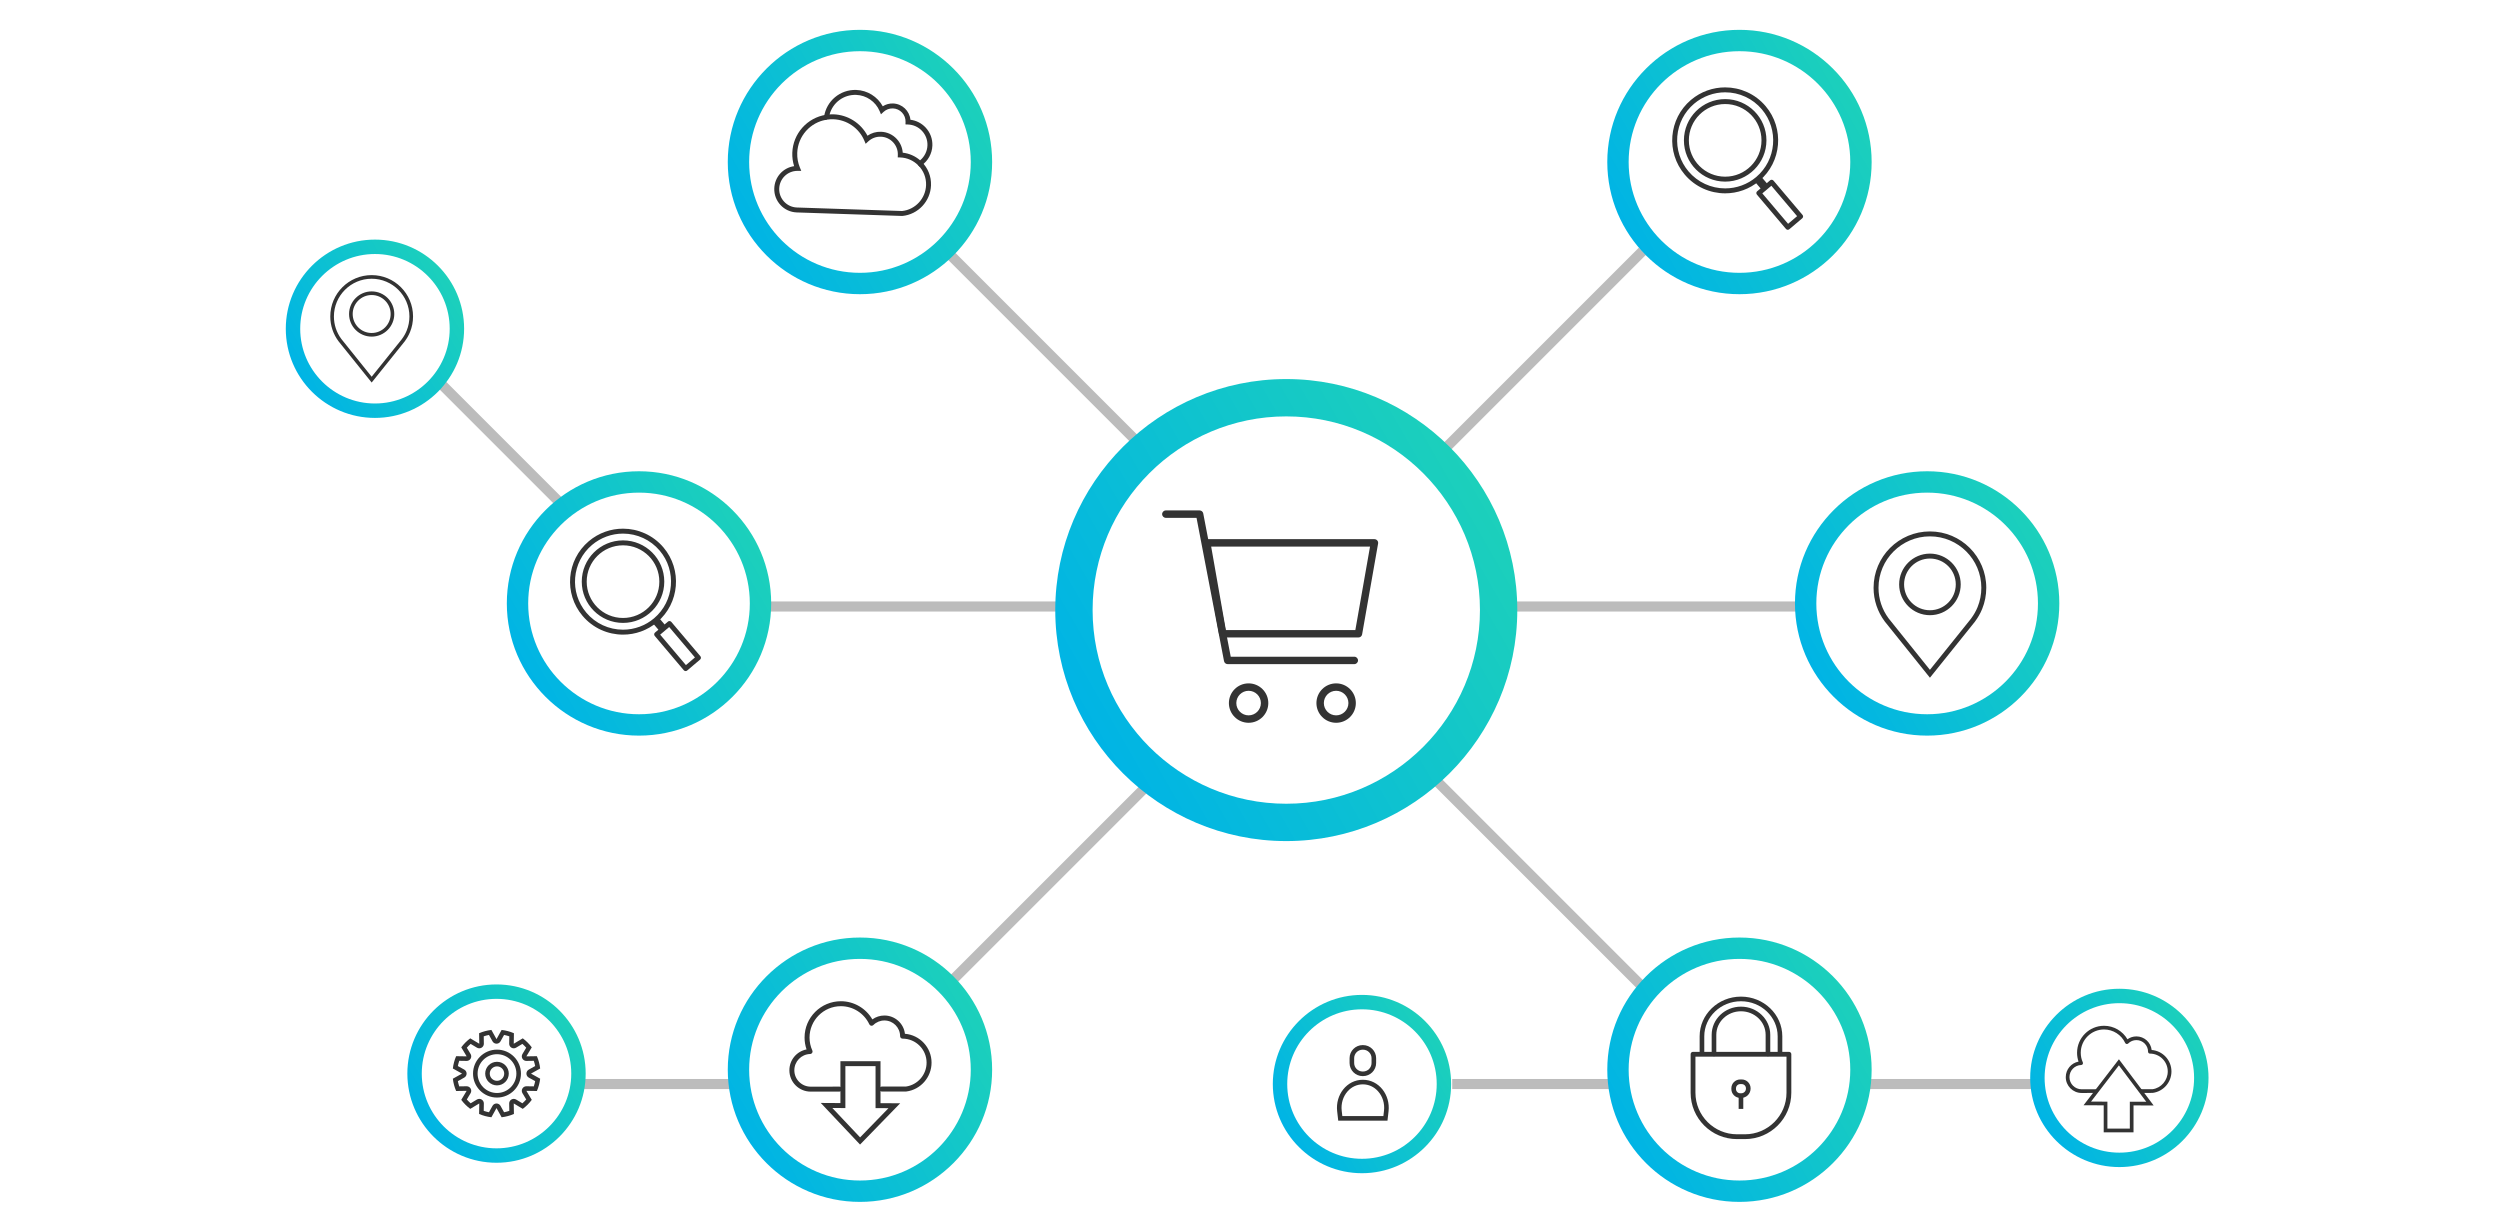 <?xml version="1.0" encoding="utf-8"?>
<!-- Generator: Adobe Illustrator 26.2.1, SVG Export Plug-In . SVG Version: 6.00 Build 0)  -->
<svg version="1.1" id="Layer_2_copy" xmlns="http://www.w3.org/2000/svg" xmlns:xlink="http://www.w3.org/1999/xlink" x="0px"
	 y="0px" width="820px" height="399.953px" viewBox="0 0 820 399.953" style="enable-background:new 0 0 820 399.953;"
	 xml:space="preserve">
<style type="text/css">
	.st0{fill:#BCBCBC;}
	.st1{fill:url(#SVGID_1_);}
	.st2{fill:url(#SVGID_00000124130829571278752340000014068270426413188269_);}
	.st3{fill:url(#SVGID_00000135665293713120270490000011703799877400343699_);}
	.st4{fill:url(#SVGID_00000041993704635349951390000003465658552998096268_);}
	.st5{fill:url(#SVGID_00000048491119608374583180000018068847158345686936_);}
	.st6{fill:url(#SVGID_00000067914669558856234510000007521083286991155865_);}
	.st7{fill:url(#SVGID_00000170961458391108102770000015930793575331443588_);}
	.st8{fill:url(#SVGID_00000039846189858543459130000001051594641037265559_);}
	.st9{fill:url(#SVGID_00000078762765085370474300000017761498302927928208_);}
	.st10{fill:url(#SVGID_00000150078374859768896600000005914589365385420981_);}
	.st11{fill:url(#SVGID_00000059270776071634610470000007324172126877450155_);}
	.st12{fill:#333333;}
</style>
<rect x="342.612" y="68.224" transform="matrix(0.707 -0.707 0.707 0.707 18.734 277.44)" class="st0" width="3.31" height="95.764"/>
<rect x="457.003" y="114.45" transform="matrix(0.707 -0.707 0.707 0.707 65.835 391.106)" class="st0" width="95.764" height="3.311"/>
<rect x="503.229" y="241.836" transform="matrix(0.707 -0.707 0.707 0.707 -56.985 441.862)" class="st0" width="3.311" height="95.764"/>
<rect x="494.912" y="197.278" class="st0" width="95.765" height="3.312"/>
<rect x="476.326" y="353.905" class="st0" width="55.49" height="3.312"/>
<rect x="188.013" y="353.905" class="st0" width="55.49" height="3.312"/>
<rect x="163.224" y="118.315" transform="matrix(0.707 -0.707 0.707 0.707 -54.988 159.369)" class="st0" width="3.31" height="55.49"/>
<rect x="611.006" y="353.905" class="st0" width="55.49" height="3.312"/>
<rect x="251.492" y="197.278" class="st0" width="95.764" height="3.312"/>
<rect x="296.385" y="288.063" transform="matrix(0.707 -0.707 0.707 0.707 -104.028 328.29)" class="st0" width="95.764" height="3.31"/>
<linearGradient id="SVGID_1_" gradientUnits="userSpaceOnUse" x1="356.291" y1="237.98" x2="487.506" y2="162.223">
	<stop  offset="0" style="stop-color:#00B4E5"/>
	<stop  offset="1" style="stop-color:#1CD0BB"/>
</linearGradient>
<path class="st1" d="M421.899,275.873c-41.781,0-75.772-33.991-75.772-75.772s33.991-75.772,75.772-75.772
	s75.772,33.991,75.772,75.772S463.68,275.873,421.899,275.873z M421.899,136.577c-35.027,0-63.524,28.497-63.524,63.524
	s28.496,63.524,63.524,63.524c35.027,0,63.524-28.496,63.524-63.524S456.925,136.577,421.899,136.577z"/>
<linearGradient id="SVGID_00000147912723984815335870000007567708284218287007_" gradientUnits="userSpaceOnUse" x1="533.005" y1="74.814" x2="608.084" y2="31.467">
	<stop  offset="0" style="stop-color:#00B4E5"/>
	<stop  offset="1" style="stop-color:#1CD0BB"/>
</linearGradient>
<path style="fill:url(#SVGID_00000147912723984815335870000007567708284218287007_);" d="M570.544,96.496
	c-23.906,0-43.355-19.449-43.355-43.355s19.449-43.356,43.355-43.356c23.906,0,43.355,19.449,43.355,43.356
	S594.45,96.496,570.544,96.496z M570.544,16.793c-20.042,0-36.347,16.305-36.347,36.347s16.305,36.347,36.347,36.347
	c20.042,0,36.347-16.305,36.347-36.347S590.586,16.793,570.544,16.793z"/>
<linearGradient id="SVGID_00000125576306718904927120000002276180865474069150_" gradientUnits="userSpaceOnUse" x1="594.562" y1="219.602" x2="669.641" y2="176.256">
	<stop  offset="0" style="stop-color:#00B4E5"/>
	<stop  offset="1" style="stop-color:#1CD0BB"/>
</linearGradient>
<path style="fill:url(#SVGID_00000125576306718904927120000002276180865474069150_);" d="M632.102,241.284
	c-23.906,0-43.355-19.449-43.355-43.355s19.449-43.355,43.355-43.355c23.906,0,43.355,19.449,43.355,43.355
	S656.008,241.284,632.102,241.284z M632.102,161.582c-20.042,0-36.347,16.305-36.347,36.347s16.305,36.347,36.347,36.347
	c20.042,0,36.347-16.305,36.347-36.347S652.143,161.582,632.102,161.582z"/>
<linearGradient id="SVGID_00000077296454018763560740000016469026078099095466_" gradientUnits="userSpaceOnUse" x1="533.005" y1="372.54" x2="608.084" y2="329.193">
	<stop  offset="0" style="stop-color:#00B4E5"/>
	<stop  offset="1" style="stop-color:#1CD0BB"/>
</linearGradient>
<path style="fill:url(#SVGID_00000077296454018763560740000016469026078099095466_);" d="M570.544,394.221
	c-23.906,0-43.355-19.449-43.355-43.355s19.449-43.355,43.355-43.355c23.906,0,43.355,19.449,43.355,43.355
	S594.45,394.221,570.544,394.221z M570.544,314.519c-20.042,0-36.347,16.305-36.347,36.347s16.305,36.347,36.347,36.347
	c20.042,0,36.347-16.305,36.347-36.347S590.586,314.519,570.544,314.519z"/>
<linearGradient id="SVGID_00000120520655028639389480000007253896664398908332_" gradientUnits="userSpaceOnUse" x1="421.407" y1="370.189" x2="472.047" y2="340.951">
	<stop  offset="0" style="stop-color:#00B4E5"/>
	<stop  offset="1" style="stop-color:#1CD0BB"/>
</linearGradient>
<path style="fill:url(#SVGID_00000120520655028639389480000007253896664398908332_);" d="M446.727,384.813
	c-16.125,0-29.243-13.118-29.243-29.243s13.118-29.243,29.243-29.243s29.243,13.119,29.243,29.243S462.852,384.813,446.727,384.813z
	 M446.727,331.054c-13.518,0-24.516,10.998-24.516,24.516s10.998,24.516,24.516,24.516c13.518,0,24.516-10.998,24.516-24.516
	S460.245,331.054,446.727,331.054z"/>
<linearGradient id="SVGID_00000011712262749277324940000003490998367269259659_" gradientUnits="userSpaceOnUse" x1="669.827" y1="368.175" x2="720.468" y2="338.937">
	<stop  offset="0" style="stop-color:#00B4E5"/>
	<stop  offset="1" style="stop-color:#1CD0BB"/>
</linearGradient>
<path style="fill:url(#SVGID_00000011712262749277324940000003490998367269259659_);" d="M695.148,382.799
	c-16.125,0-29.243-13.118-29.243-29.243s13.118-29.243,29.243-29.243s29.243,13.119,29.243,29.243S711.273,382.799,695.148,382.799z
	 M695.148,329.039c-13.518,0-24.516,10.998-24.516,24.516s10.998,24.516,24.516,24.516c13.518,0,24.516-10.998,24.516-24.516
	S708.666,329.039,695.148,329.039z"/>
<linearGradient id="SVGID_00000078010618086039957800000000909626001536794763_" gradientUnits="userSpaceOnUse" x1="137.536" y1="366.758" x2="188.177" y2="337.521">
	<stop  offset="0" style="stop-color:#00B4E5"/>
	<stop  offset="1" style="stop-color:#1CD0BB"/>
</linearGradient>
<path style="fill:url(#SVGID_00000078010618086039957800000000909626001536794763_);" d="M162.857,381.382
	c-16.125,0-29.243-13.118-29.243-29.243c0-16.125,13.118-29.243,29.243-29.243s29.243,13.119,29.243,29.243
	C192.1,368.264,178.982,381.382,162.857,381.382z M162.857,327.623c-13.518,0-24.516,10.998-24.516,24.516
	c0,13.518,10.998,24.516,24.516,24.516c13.518,0,24.516-10.998,24.516-24.516C187.373,338.621,176.375,327.623,162.857,327.623z"/>
<linearGradient id="SVGID_00000181769418791255101710000011200808070289082541_" gradientUnits="userSpaceOnUse" x1="97.663" y1="122.451" x2="148.304" y2="93.214">
	<stop  offset="0" style="stop-color:#00B4E5"/>
	<stop  offset="1" style="stop-color:#1CD0BB"/>
</linearGradient>
<path style="fill:url(#SVGID_00000181769418791255101710000011200808070289082541_);" d="M122.984,137.076
	c-16.125,0-29.243-13.118-29.243-29.243s13.118-29.243,29.243-29.243s29.243,13.119,29.243,29.243S139.109,137.076,122.984,137.076z
	 M122.984,83.316c-13.518,0-24.516,10.998-24.516,24.516s10.998,24.516,24.516,24.516c13.518,0,24.516-10.998,24.516-24.516
	S136.502,83.316,122.984,83.316z"/>
<linearGradient id="SVGID_00000046325787970443184290000010180328917850230197_" gradientUnits="userSpaceOnUse" x1="244.526" y1="74.814" x2="319.605" y2="31.467">
	<stop  offset="0" style="stop-color:#00B4E5"/>
	<stop  offset="1" style="stop-color:#1CD0BB"/>
</linearGradient>
<path style="fill:url(#SVGID_00000046325787970443184290000010180328917850230197_);" d="M282.066,96.496
	c-23.906,0-43.355-19.449-43.355-43.355S258.16,9.785,282.066,9.785s43.355,19.449,43.355,43.356S305.972,96.496,282.066,96.496z
	 M282.066,16.793c-20.042,0-36.347,16.305-36.347,36.347s16.305,36.347,36.347,36.347c20.042,0,36.347-16.305,36.347-36.347
	S302.107,16.793,282.066,16.793z"/>
<linearGradient id="SVGID_00000079447047160863516350000010026992285839246998_" gradientUnits="userSpaceOnUse" x1="172.053" y1="219.602" x2="247.132" y2="176.256">
	<stop  offset="0" style="stop-color:#00B4E5"/>
	<stop  offset="1" style="stop-color:#1CD0BB"/>
</linearGradient>
<path style="fill:url(#SVGID_00000079447047160863516350000010026992285839246998_);" d="M209.593,241.284
	c-23.906,0-43.355-19.449-43.355-43.355s19.449-43.355,43.355-43.355s43.355,19.449,43.355,43.355S233.499,241.284,209.593,241.284z
	 M209.593,161.582c-20.042,0-36.347,16.305-36.347,36.347s16.305,36.347,36.347,36.347c20.042,0,36.347-16.305,36.347-36.347
	S229.634,161.582,209.593,161.582z"/>
<linearGradient id="SVGID_00000050629889220537215520000000487069535732988850_" gradientUnits="userSpaceOnUse" x1="244.526" y1="372.54" x2="319.605" y2="329.193">
	<stop  offset="0" style="stop-color:#00B4E5"/>
	<stop  offset="1" style="stop-color:#1CD0BB"/>
</linearGradient>
<path style="fill:url(#SVGID_00000050629889220537215520000000487069535732988850_);" d="M282.066,394.221
	c-23.906,0-43.355-19.449-43.355-43.355s19.449-43.355,43.355-43.355s43.355,19.449,43.355,43.355S305.972,394.221,282.066,394.221z
	 M282.066,314.519c-20.042,0-36.347,16.305-36.347,36.347s16.305,36.347,36.347,36.347c20.042,0,36.347-16.305,36.347-36.347
	S302.107,314.519,282.066,314.519z"/>
<g>
	<path class="st12" d="M301.645,54.691l-0.476-0.475c-1.582-1.581-3.677-2.494-5.898-2.571l-0.81-0.028l0.028-0.809
		c0.11-3.182-2.389-5.86-5.57-5.971c-1.539-0.056-3.005,0.495-4.132,1.542l-0.847,0.788l-0.451-1.065
		c-1.731-4.091-5.717-6.834-10.155-6.988c-0.681-0.023-1.397,0.021-2.125,0.131l-1.079,0.164l0.156-1.081
		c0.752-5.215,5.298-9.011,10.565-8.828c3.65,0.126,6.96,2.197,8.696,5.361c1.001-0.643,2.171-0.969,3.387-0.923
		c2.997,0.104,5.402,2.432,5.682,5.339c1.911,0.24,3.661,1.131,4.991,2.556c1.504,1.611,2.29,3.711,2.213,5.915
		c-0.091,2.621-1.444,5.074-3.622,6.563L301.645,54.691z M296.096,50.082c2.111,0.23,4.094,1.101,5.702,2.505
		c1.452-1.213,2.339-3,2.405-4.895c0.062-1.771-0.57-3.458-1.779-4.753c-1.208-1.294-2.849-2.041-4.62-2.103l-0.81-0.028l0.028-0.81
		c0.082-2.367-1.777-4.359-4.143-4.441c-1.155-0.027-2.235,0.368-3.073,1.147l-0.847,0.788l-0.451-1.065
		c-1.315-3.107-4.342-5.19-7.712-5.307c-4.093-0.123-7.648,2.55-8.69,6.398c0.436-0.029,0.867-0.038,1.286-0.023
		c4.71,0.164,8.975,2.883,11.139,7.019c1.297-0.896,2.834-1.348,4.445-1.295c1.974,0.068,3.803,0.901,5.15,2.346
		C295.293,46.816,295.979,48.397,296.096,50.082z"/>
	<path class="st12" d="M295.94,70.836l-0.054-0.002c-0.437-0.015-25.054-0.838-32.47-1.086l-2.092-0.07
		c-4.205-0.146-7.507-3.685-7.362-7.89c0.13-3.755,2.904-6.767,6.509-7.286c-0.449-1.415-0.649-2.889-0.597-4.396
		c0.217-6.28,4.883-11.521,11.093-12.463l0.243,1.602c-5.44,0.825-9.526,5.417-9.717,10.917c-0.057,1.647,0.23,3.25,0.854,4.762
		l0.463,1.122l-1.214-0.003c-0.004,0-0.009,0-0.014,0c-3.254,0-5.889,2.545-6.001,5.801c-0.115,3.312,2.486,6.1,5.798,6.214
		l2.091,0.07c7.268,0.243,31.055,1.039,32.417,1.084c4.335-0.453,7.711-4.091,7.864-8.482c0.084-2.455-0.832-4.769-2.581-6.515
		l1.145-1.146c2.071,2.067,3.156,4.808,3.055,7.717c-0.181,5.218-4.211,9.536-9.376,10.044L295.94,70.836z"/>
</g>
<g>
	<path class="st12" d="M581.646,60.379h0.005H581.646 M581.001,60.925l8.449,9.98l-2.958,2.504l-8.449-9.98L581.001,60.925
		 M581.099,58.959c-0.177,0-0.355,0.06-0.5,0.183l-4.248,3.596c-0.325,0.275-0.366,0.767-0.091,1.093l9.541,11.27
		c0.153,0.18,0.372,0.273,0.593,0.273c0.177,0,0.355-0.06,0.5-0.183l4.248-3.596c0.325-0.275,0.366-0.767,0.091-1.093l-9.541-11.27
		C581.539,59.052,581.32,58.959,581.099,58.959L581.099,58.959z"/>
	<polygon class="st12" points="577.273,57.461 575.242,59.18 578.232,62.712 580.264,60.993 577.273,57.461 	"/>
	<path class="st12" d="M565.85,30.281c4.648,0,9.034,2.032,12.034,5.576c5.613,6.631,4.786,16.592-1.845,22.206
		c-2.842,2.406-6.454,3.731-10.172,3.731c-4.648,0-9.034-2.032-12.034-5.576c-2.719-3.212-4.025-7.291-3.677-11.485
		c0.348-4.194,2.309-8.001,5.521-10.721C558.521,31.606,562.133,30.281,565.85,30.281 M565.859,59.571
		c7.463,0,13.534-6.071,13.534-13.534s-6.071-13.534-13.534-13.534s-13.534,6.071-13.534,13.534S558.397,59.571,565.859,59.571
		 M565.85,28.661c-3.967,0-7.954,1.351-11.219,4.115c-7.324,6.201-8.235,17.165-2.035,24.489c3.437,4.06,8.338,6.149,13.271,6.149
		c3.967,0,7.954-1.351,11.219-4.115c7.324-6.201,8.235-17.165,2.035-24.489C575.684,30.751,570.783,28.661,565.85,28.661
		L565.85,28.661z M565.859,57.951c-6.58,0-11.913-5.334-11.913-11.913s5.334-11.913,11.913-11.913s11.913,5.334,11.913,11.913
		S572.439,57.951,565.859,57.951L565.859,57.951z"/>
</g>
<g>
	<path class="st12" d="M220.137,205.122h0.005H220.137 M219.492,205.668l8.449,9.98l-2.958,2.504l-8.449-9.98L219.492,205.668
		 M219.59,203.702c-0.177,0-0.355,0.06-0.5,0.183l-4.248,3.596c-0.325,0.275-0.366,0.767-0.091,1.093l9.541,11.27
		c0.153,0.18,0.372,0.273,0.593,0.273c0.177,0,0.355-0.06,0.5-0.183l4.248-3.596c0.325-0.276,0.366-0.767,0.091-1.093l-9.541-11.27
		C220.03,203.795,219.811,203.702,219.59,203.702L219.59,203.702z"/>
	<polygon class="st12" points="215.764,202.204 213.733,203.923 216.723,207.456 218.754,205.736 215.764,202.204 	"/>
	<path class="st12" d="M204.341,175.024c4.648,0,9.034,2.032,12.034,5.576c5.614,6.631,4.786,16.592-1.845,22.206
		c-2.842,2.406-6.454,3.731-10.172,3.731c-4.648,0-9.034-2.032-12.034-5.576c-5.614-6.631-4.786-16.592,1.845-22.206
		C197.011,176.349,200.624,175.024,204.341,175.024 M204.35,204.314c7.463,0,13.534-6.071,13.534-13.534
		c0-7.463-6.071-13.534-13.534-13.534s-13.534,6.071-13.534,13.534C190.816,198.243,196.887,204.314,204.35,204.314
		 M204.341,173.404c-3.967,0-7.954,1.351-11.219,4.115c-7.324,6.201-8.235,17.165-2.035,24.489c3.437,4.06,8.338,6.149,13.271,6.149
		c3.967,0,7.954-1.351,11.219-4.115c7.324-6.201,8.235-17.165,2.035-24.489C214.175,175.494,209.274,173.404,204.341,173.404
		L204.341,173.404z M204.35,202.694c-6.58,0-11.913-5.334-11.913-11.913s5.334-11.913,11.913-11.913
		c6.58,0,11.913,5.334,11.913,11.913S210.93,202.694,204.35,202.694L204.35,202.694z"/>
</g>
<g>
	<path class="st12" d="M585.972,346.586v11.832c0,7.514-6.113,13.627-13.627,13.627h-2.613c-7.514,0-13.627-6.113-13.627-13.627
		v-11.832H585.972 M586.79,345.007h-31.504c-0.42,0-0.76,0.34-0.76,0.76v12.651c0,8.398,6.808,15.206,15.206,15.206h2.613
		c8.398,0,15.206-6.808,15.206-15.206v-12.651C587.551,345.348,587.21,345.007,586.79,345.007L586.79,345.007z"/>
	<path class="st12" d="M571.15,360.111h-0.367c-1.598,0-2.898-1.3-2.898-2.898v-0.254c0-1.598,1.301-2.898,2.898-2.898h0.511
		c1.598,0,2.898,1.3,2.898,2.898v0.111C574.192,358.747,572.827,360.111,571.15,360.111z M570.783,355.581
		c-0.76,0-1.377,0.618-1.377,1.377v0.254c0,0.76,0.617,1.378,1.377,1.378h0.367c0.839,0,1.521-0.682,1.521-1.521v-0.111
		c0-0.759-0.617-1.377-1.377-1.377H570.783z"/>
	<path class="st12" d="M583.835,345.937c-0.42,0-0.761-0.34-0.761-0.76v-5.269c0-6.34-5.399-11.498-12.036-11.498
		s-12.035,5.158-12.035,11.498v5.269c0,0.42-0.341,0.76-0.761,0.76s-0.761-0.34-0.761-0.76v-5.269
		c0-7.179,6.082-13.019,13.557-13.019c7.476,0,13.558,5.84,13.558,13.019v5.269C584.596,345.596,584.255,345.937,583.835,345.937z"
		/>
	<path class="st12" d="M579.889,346.45c-0.42,0-0.761-0.34-0.761-0.76v-6.273c0-4.255-3.629-7.718-8.09-7.718
		s-8.089,3.462-8.089,7.718v6.273c0,0.42-0.341,0.76-0.761,0.76s-0.761-0.34-0.761-0.76v-6.273c0-5.094,4.312-9.238,9.61-9.238
		c5.3,0,9.611,4.144,9.611,9.238v6.273C580.649,346.109,580.309,346.45,579.889,346.45z"/>
	<rect x="570.277" y="359.351" class="st12" width="1.521" height="4.369"/>
</g>
<g>
	<path class="st12" d="M633.017,175.929c9.298,0,16.863,7.565,16.863,16.863c0,2.191-0.414,4.322-1.229,6.333
		c-0.524,1.292-1.232,2.542-2.105,3.715c-0.026,0.035-0.051,0.072-0.074,0.109l-13.456,16.755
		c-4.585-5.702-13.223-16.45-13.541-16.863c-2.173-2.923-3.321-6.398-3.321-10.049C616.154,183.494,623.719,175.929,633.017,175.929
		 M633.017,201.781c5.568,0,10.099-4.53,10.099-10.099c0-5.568-4.53-10.099-10.099-10.099s-10.099,4.53-10.099,10.099
		C622.918,197.25,627.449,201.781,633.017,201.781 M633.017,174.309c-10.208,0-18.484,8.275-18.484,18.484
		c0,4.128,1.354,7.939,3.641,11.015h-0.001l0.005,0.006c0.251,0.337,14.838,18.478,14.838,18.478l14.843-18.484h-0.015
		c0.929-1.248,1.714-2.611,2.307-4.073c0.869-2.143,1.348-4.487,1.348-6.942C651.5,182.584,643.225,174.309,633.017,174.309
		L633.017,174.309z M633.017,200.16c-4.683,0-8.478-3.796-8.478-8.478c0-4.683,3.796-8.478,8.478-8.478s8.478,3.796,8.478,8.478
		C641.495,196.364,637.7,200.16,633.017,200.16L633.017,200.16z"/>
</g>
<g>
	<path class="st12" d="M121.907,91.426c6.828,0,12.383,5.555,12.383,12.383c0,1.609-0.304,3.174-0.903,4.651
		c-0.385,0.949-0.905,1.867-1.546,2.728c-0.019,0.026-0.037,0.053-0.054,0.08l-9.881,12.304c-3.367-4.187-9.711-12.08-9.944-12.384
		c-1.596-2.146-2.439-4.698-2.439-7.379C109.523,96.981,115.079,91.426,121.907,91.426 M121.907,110.41
		c4.089,0,7.416-3.327,7.416-7.416c0-4.089-3.327-7.416-7.416-7.416s-7.416,3.327-7.416,7.416
		C114.491,107.083,117.818,110.41,121.907,110.41 M121.907,90.236c-7.496,0-13.573,6.077-13.573,13.573
		c0,3.031,0.994,5.83,2.674,8.089h0l0.003,0.004c0.184,0.247,10.897,13.569,10.897,13.569l10.9-13.573h-0.011
		c0.682-0.917,1.258-1.917,1.694-2.991c0.638-1.574,0.99-3.295,0.99-5.098C135.48,96.313,129.403,90.236,121.907,90.236
		L121.907,90.236z M121.907,109.22c-3.439,0-6.226-2.788-6.226-6.226c0-3.439,2.788-6.226,6.226-6.226s6.226,2.788,6.226,6.226
		C128.133,106.433,125.345,109.22,121.907,109.22L121.907,109.22z"/>
</g>
<g>
	<g>
		<path class="st12" d="M447.083,344.297c1.535,0,2.784,1.249,2.784,2.784v1.591c0,1.535-1.249,2.784-2.784,2.784h-0.133
			c-1.535,0-2.784-1.249-2.784-2.784v-1.591c0-1.535,1.249-2.784,2.784-2.784H447.083 M447.083,342.792h-0.133
			c-2.359,0-4.289,1.93-4.289,4.289v1.591c0,2.359,1.93,4.289,4.289,4.289h0.133c2.359,0,4.289-1.93,4.289-4.289v-1.591
			C451.372,344.722,449.442,342.792,447.083,342.792L447.083,342.792z"/>
		<path class="st12" d="M447.017,355.667c1.906,0,3.675,0.807,4.983,2.273c1.512,1.695,2.224,4.019,1.954,6.375l-0.202,1.761
			h-13.469l-0.202-1.761c-0.27-2.356,0.442-4.68,1.954-6.375C443.341,356.474,445.111,355.667,447.017,355.667 M447.017,354.162
			L447.017,354.162c-5.289,0-9.044,4.983-8.431,10.324l0.355,3.094h16.152l0.355-3.094
			C456.061,359.146,452.305,354.162,447.017,354.162L447.017,354.162z"/>
	</g>
</g>
<g>
	<path class="st12" d="M265.903,358.054c-3.853,0-6.987-3.134-6.987-6.987c0-3.408,2.397-6.231,5.633-6.857
		c-0.433-1.247-0.651-2.553-0.651-3.895c0-6.569,5.344-11.914,11.914-11.914c4.264,0,8.208,2.308,10.321,5.961
		c1.145-0.827,2.516-1.273,3.955-1.273c3.47,0,6.339,2.623,6.729,5.99c4.881,0.393,8.733,4.49,8.733,9.469
		c0,4.766-3.541,8.833-8.237,9.461c-0.036,0.004-0.072,0.007-0.108,0.007l-7.983,0.009c0,0,0,0-0.001,0
		c-0.45,0-0.814-0.364-0.814-0.813s0.364-0.815,0.813-0.815l7.929-0.009c3.864-0.543,6.772-3.903,6.772-7.839
		c0-4.34-3.532-7.871-7.874-7.871c-0.45,0-0.814-0.365-0.814-0.814c0-2.837-2.308-5.145-5.145-5.145
		c-1.371,0-2.66,0.533-3.631,1.501c-0.188,0.188-0.456,0.271-0.718,0.225c-0.262-0.047-0.484-0.218-0.596-0.459
		c-1.682-3.618-5.344-5.956-9.331-5.956c-5.671,0-10.285,4.614-10.285,10.285c0,1.48,0.308,2.909,0.915,4.246
		c0.113,0.248,0.094,0.536-0.05,0.767c-0.144,0.231-0.394,0.375-0.666,0.384c-2.905,0.094-5.182,2.446-5.182,5.355
		c0,2.955,2.404,5.358,5.358,5.358l9.445-0.011c0,0,0,0,0.001,0c0.45,0,0.814,0.364,0.814,0.813s-0.364,0.815-0.813,0.815
		C270.072,358.049,265.918,358.054,265.903,358.054z"/>
	<path class="st12" d="M287.181,349.7v12.14v1.62l1.62,0.009l2.622,0.015l-9.309,9.577l-9.104-9.643l2.637,0.015l1.639,0.01v-1.639
		V349.7H287.181 M288.81,348.071h-13.154v13.735l-6.447-0.038l12.887,13.649l13.16-13.539l-6.447-0.038V348.071L288.81,348.071z"/>
</g>
<g>
	<path class="st12" d="M444.212,217.835h-41.537c-0.583,0-1.085-0.415-1.195-0.987l-9.018-46.996h-10.065
		c-0.672,0-1.217-0.545-1.217-1.217s0.545-1.217,1.217-1.217h11.071c0.583,0,1.085,0.415,1.195,0.987l9.018,46.996h40.531
		c0.672,0,1.217,0.545,1.217,1.217S444.884,217.835,444.212,217.835z"/>
	<path class="st12" d="M445.574,209.092h-44.514c-0.591,0-1.096-0.424-1.198-1.006l-5.246-29.812
		c-0.062-0.354,0.035-0.718,0.266-0.993c0.231-0.275,0.573-0.435,0.932-0.435h55.006c0.359,0,0.701,0.159,0.932,0.435
		c0.231,0.275,0.329,0.639,0.267,0.993l-5.246,29.812C446.67,208.668,446.165,209.092,445.574,209.092z M402.082,206.659h42.471
		l4.818-27.379h-52.107L402.082,206.659z"/>
	<path class="st12" d="M409.541,237.073c-3.564,0-6.464-2.9-6.464-6.464s2.9-6.464,6.464-6.464s6.463,2.9,6.463,6.464
		S413.104,237.073,409.541,237.073z M409.541,226.579c-2.222,0-4.03,1.808-4.03,4.03s1.808,4.03,4.03,4.03s4.03-1.808,4.03-4.03
		S411.763,226.579,409.541,226.579z"/>
	<path class="st12" d="M438.251,237.073c-3.564,0-6.464-2.9-6.464-6.464s2.899-6.464,6.464-6.464s6.464,2.9,6.464,6.464
		S441.815,237.073,438.251,237.073z M438.251,226.579c-2.223,0-4.03,1.808-4.03,4.03s1.808,4.03,4.03,4.03s4.03-1.808,4.03-4.03
		S440.474,226.579,438.251,226.579z"/>
</g>
<g>
	<path class="st12" d="M165.335,339.46c0.583,0.113,1.156,0.266,1.715,0.457l-0.04,2.406c-0.009,0.545,0.278,1.051,0.75,1.324
		c0.232,0.134,0.491,0.201,0.75,0.201c0.267,0,0.534-0.071,0.771-0.214l2.062-1.237c0.447,0.389,0.866,0.809,1.255,1.255
		l-1.237,2.062c-0.28,0.467-0.285,1.049-0.013,1.521c0.268,0.465,0.764,0.75,1.299,0.75c0.008,0,0.017,0,0.025,0l2.406-0.04
		c0.192,0.559,0.344,1.132,0.457,1.715l-2.101,1.167c-0.476,0.265-0.772,0.766-0.772,1.311c0,0.545,0.295,1.047,0.772,1.311
		l2.101,1.167c-0.113,0.583-0.266,1.156-0.457,1.715l-2.406-0.04c-0.008,0-0.017,0-0.025,0c-0.535,0-1.031,0.285-1.299,0.75
		c-0.272,0.472-0.268,1.054,0.013,1.521l1.237,2.062c-0.389,0.447-0.809,0.866-1.255,1.255l-2.062-1.237
		c-0.237-0.142-0.504-0.214-0.771-0.214c-0.259,0-0.518,0.067-0.75,0.201c-0.472,0.272-0.759,0.779-0.75,1.324l0.04,2.406
		c-0.559,0.192-1.132,0.344-1.715,0.457l-1.167-2.101c-0.265-0.476-0.766-0.772-1.311-0.772c-0.545,0-1.047,0.295-1.311,0.772
		l-1.167,2.101c-0.583-0.113-1.156-0.266-1.715-0.457l0.04-2.406c0.009-0.545-0.278-1.051-0.75-1.324
		c-0.232-0.134-0.491-0.201-0.75-0.201c-0.267,0-0.534,0.071-0.771,0.214l-2.062,1.237c-0.447-0.389-0.866-0.809-1.255-1.255
		l1.237-2.062c0.28-0.467,0.285-1.049,0.013-1.521c-0.268-0.465-0.764-0.75-1.299-0.75c-0.008,0-0.017,0-0.025,0l-2.406,0.04
		c-0.192-0.559-0.344-1.132-0.457-1.715l2.101-1.167c0.476-0.264,0.772-0.766,0.772-1.311s-0.295-1.047-0.771-1.311l-2.101-1.167
		c0.113-0.583,0.266-1.156,0.457-1.715l2.406,0.04c0.008,0,0.017,0,0.025,0c0.535,0,1.031-0.285,1.299-0.75
		c0.272-0.472,0.268-1.054-0.013-1.521l-1.237-2.062c0.389-0.447,0.809-0.866,1.255-1.255l2.062,1.237
		c0.237,0.142,0.504,0.214,0.771,0.214c0.259,0,0.518-0.067,0.75-0.201c0.472-0.272,0.759-0.779,0.75-1.324l-0.04-2.406
		c0.559-0.192,1.132-0.344,1.715-0.457l1.167,2.101c0.265,0.476,0.766,0.772,1.311,0.772s1.047-0.295,1.311-0.772L165.335,339.46
		 M164.531,337.819l-1.674,3.014l-1.674-3.014c-1.418,0.164-2.774,0.532-4.036,1.077l0.057,3.451l-2.959-1.774
		c-1.122,0.836-2.117,1.832-2.954,2.954l1.774,2.959l-3.451-0.057c-0.545,1.262-0.913,2.618-1.077,4.036l3.014,1.674l-3.014,1.674
		c0.164,1.418,0.532,2.774,1.077,4.036l3.451-0.057l-1.774,2.959c0.836,1.122,1.832,2.117,2.954,2.954l2.959-1.774l-0.057,3.451
		c1.262,0.545,2.618,0.913,4.036,1.077l1.674-3.014l1.674,3.014c1.418-0.164,2.774-0.532,4.036-1.077l-0.057-3.451l2.959,1.774
		c1.122-0.836,2.117-1.832,2.954-2.954l-1.774-2.959l3.451,0.057c0.545-1.262,0.913-2.618,1.077-4.036l-3.014-1.674l3.014-1.674
		c-0.164-1.418-0.532-2.774-1.077-4.036l-3.451,0.057l1.774-2.959c-0.836-1.121-1.832-2.117-2.954-2.954l-2.959,1.774l0.057-3.451
		C167.305,338.351,165.949,337.983,164.531,337.819L164.531,337.819z"/>
	<path class="st12" d="M163.014,345.778c3.507,0,6.361,2.853,6.361,6.361s-2.853,6.361-6.361,6.361s-6.361-2.853-6.361-6.361
		S159.506,345.778,163.014,345.778 M163.014,344.279c-4.341,0-7.861,3.519-7.861,7.861s3.519,7.861,7.861,7.861
		s7.861-3.519,7.861-7.861S167.355,344.279,163.014,344.279L163.014,344.279z"/>
	<path class="st12" d="M163.014,349.771c1.306,0,2.368,1.062,2.368,2.368c0,1.306-1.062,2.368-2.368,2.368
		c-1.306,0-2.368-1.062-2.368-2.368C160.645,350.833,161.708,349.771,163.014,349.771 M163.014,348.271
		c-2.136,0-3.868,1.732-3.868,3.868c0,2.136,1.732,3.868,3.868,3.868s3.868-1.732,3.868-3.868
		C166.882,350.003,165.15,348.271,163.014,348.271L163.014,348.271z"/>
</g>
<g>
	<path class="st12" d="M682.782,358.496c-2.879,0-5.209-2.33-5.209-5.194c0-2.534,1.781-4.632,4.188-5.097
		c-0.322-0.927-0.484-1.897-0.484-2.895c0-4.883,3.973-8.855,8.855-8.855c3.17,0,6.102,1.716,7.672,4.431
		c0.851-0.614,1.87-0.946,2.94-0.946c2.579,0,4.712,1.95,5.002,4.453c3.628,0.292,6.491,3.337,6.491,7.039
		c0,3.543-2.632,6.566-6.123,7.032l-0.229,0.006l-3.902,0.007l-0.002-1.211l4.053-0.007c2.812-0.381,4.992-2.888,4.992-5.827
		c0-3.226-2.625-5.851-5.853-5.851c-0.334,0-0.605-0.271-0.605-0.605c0-2.109-1.716-3.824-3.824-3.824
		c-1.02,0-1.979,0.396-2.699,1.115c-0.14,0.139-0.341,0.201-0.533,0.167c-0.195-0.035-0.36-0.162-0.443-0.341
		c-1.251-2.689-3.974-4.427-6.937-4.427c-4.215,0-7.645,3.429-7.645,7.645c0,1.101,0.229,2.163,0.681,3.156
		c0.083,0.185,0.069,0.398-0.037,0.57c-0.107,0.172-0.293,0.279-0.495,0.285c-2.16,0.07-3.852,1.818-3.852,3.98
		c0,2.196,1.787,3.983,3.983,3.983c0.138,0,1.232-0.004,4.92-0.008l0.002,1.211C684.003,358.492,682.91,358.496,682.782,358.496z"/>
	<path class="st12" d="M694.996,349.443l8.974,11.937l-4.17-0.018l-1.216-0.005v1.216v7.618h-7.356v-7.643v-1.206l-1.206-0.005
		l-4.162-0.018L694.996,349.443 M695.007,347.442l-11.599,15.078l6.609,0.028v8.854h9.778v-8.829l6.608,0.028L695.007,347.442
		L695.007,347.442z"/>
</g>
</svg>
